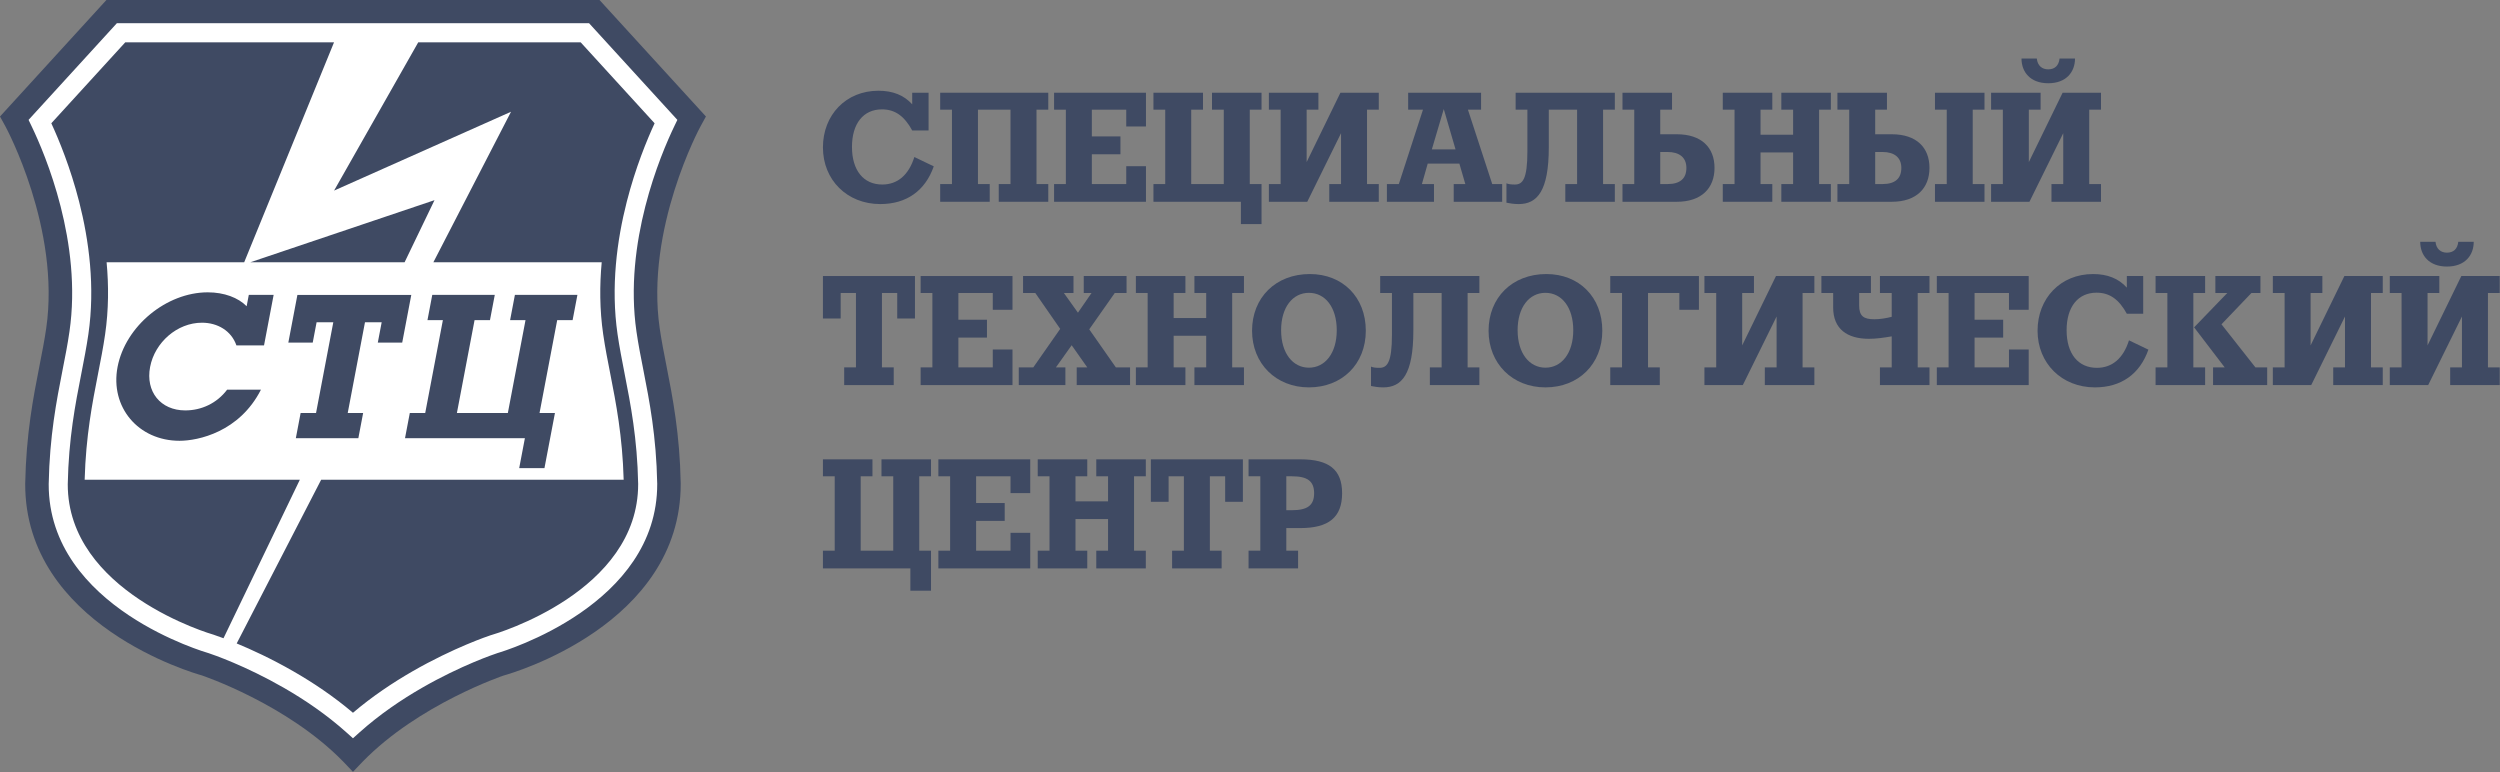 <svg width="641" height="198" viewBox="0 0 641 198" fill="none" xmlns="http://www.w3.org/2000/svg">
<rect x="0" y="0" width="641" height="198" fill="#808080" stroke="none"/>
<path d="M181 29.87L153.715 0H152.656H28.343H27.284L0 29.874L1.436 32.491C1.576 32.752 15.556 58.661 11.851 84.166C11.403 87.269 10.784 90.421 10.128 93.758C8.525 101.934 6.706 111.198 6.462 124.034C6.356 160.241 50.002 172.69 51.657 173.141C51.873 173.213 73.585 180.505 87.99 195.267L90.5 197.896L93.009 195.267C107.417 180.505 129.125 173.213 129.139 173.202C130.998 172.69 174.644 160.241 174.536 123.967C174.294 111.198 172.476 101.934 170.87 93.758C170.216 90.421 169.598 87.269 169.148 84.164C165.442 58.661 179.423 32.752 179.564 32.491L181 29.87V29.87Z" fill="#3F4A63"/>
<path d="M163.189 85.019C163.435 86.707 163.706 88.303 163.994 89.874C164.22 91.108 164.585 92.971 164.964 94.897L164.956 94.898L164.966 94.909C166.518 102.824 168.277 111.798 168.511 124.021V124.059C168.602 155.041 129.578 166.857 127.438 167.486L127.44 167.491C126.863 167.681 118.271 170.557 108.153 176.386C102.938 179.39 97.305 183.188 92.138 187.823L90.499 189.292L88.861 187.823C83.669 183.166 78.004 179.353 72.758 176.339C62.918 170.684 54.557 167.819 53.462 167.458L53.461 167.461C53.258 167.403 43.089 164.485 32.992 157.744C22.686 150.863 12.442 140.023 12.487 124.127V124.089C12.722 111.817 14.475 102.852 16.025 94.948L16.035 94.897C16.414 92.97 16.779 91.111 17.005 89.874C17.294 88.303 17.565 86.707 17.81 85.019C19.466 73.617 17.938 62.32 15.543 52.932C13.131 43.479 9.858 35.996 8.042 32.23L7.322 30.738L29.962 5.954H151.039L173.677 30.738L172.958 32.23C171.141 35.997 167.868 43.479 165.456 52.932C163.061 62.32 161.533 73.617 163.19 85.019L163.189 85.019ZM133.121 120.037H139.597L142.289 105.887H138.337L142.865 82.084H146.816L148.048 75.612H132.02L130.789 82.084H134.741L130.213 105.887H117.15L121.678 82.084H125.629L126.86 75.612H110.832L109.602 82.084H113.554L109.026 105.887H105.075L103.843 112.359H134.581L133.121 120.037L133.121 120.037ZM96.87 87.843H103.127L105.454 75.613H76.253L73.927 87.843H80.183L81.174 82.633H85.456L81.033 105.887H77.081L75.85 112.359H91.878L93.108 105.887H89.157L93.58 82.633H97.861L96.87 87.843H96.87ZM46.029 113.017C50.805 113.017 61.387 110.769 66.91 99.909H58.238C55.594 103.419 51.627 105.229 47.51 105.229C41.143 105.229 37.286 100.403 38.485 94.096C39.685 87.788 45.42 82.742 51.788 82.742C55.739 82.742 59.305 84.772 60.617 88.556H67.697L70.159 75.612H63.792L63.239 78.519C61.077 76.325 57.495 74.954 53.268 74.954C42.675 74.954 32.135 83.62 30.142 94.096C28.181 104.407 35.491 113.017 46.029 113.017L46.029 113.017ZM27.334 67.248H62.609L85.645 10.855H32.115L13.157 31.608C15.126 35.875 18.073 43.02 20.294 51.726C22.818 61.617 24.422 73.559 22.657 85.708C22.422 87.329 22.134 89.014 21.814 90.755C21.438 92.81 21.148 94.288 20.854 95.787L20.843 95.838C19.323 103.592 17.599 112.385 17.373 124.155C17.347 137.951 26.501 147.536 35.712 153.685C45.139 159.979 54.613 162.697 54.802 162.751L54.879 162.78C55.083 162.846 55.942 163.132 57.306 163.644L76.883 122.998H21.706C22.021 111.771 23.672 103.32 25.139 95.838C25.818 92.378 26.46 89.11 26.953 85.716C27.869 79.413 27.884 73.177 27.334 67.248V67.248ZM60.688 164.98C64.414 166.523 69.583 168.885 75.192 172.108C80.176 174.972 85.51 178.512 90.499 182.755C95.462 178.535 100.765 175.009 105.719 172.155C116.333 166.041 125.304 163.037 125.907 162.839L126.022 162.807L126.023 162.811C127.218 162.464 163.688 151.751 163.625 124.08C163.399 112.386 161.676 103.598 160.157 95.848L160.164 95.846L160.155 95.835C159.857 94.318 159.566 92.834 159.185 90.755C158.865 89.013 158.577 87.329 158.342 85.708C156.577 73.559 158.181 61.617 160.705 51.726C162.925 43.02 165.873 35.875 167.842 31.608L148.887 10.855H107.235L85.657 48.869L131.029 28.652L111.115 67.248H154.278C153.728 73.177 153.743 79.413 154.659 85.716C155.154 89.122 155.824 92.536 156.477 95.855C157.946 103.352 159.602 111.827 159.907 122.998H82.349L60.688 164.98H60.688ZM103.737 67.248L111.409 51.319L64.175 67.248H103.737Z" fill="white"/>
<path d="M226.13 28.042C221.387 28.042 218.447 31.646 218.447 37.676C218.447 43.669 221.387 47.312 226.208 47.312C230.128 47.312 232.989 44.883 234.44 40.261L239.417 42.651C237.222 48.917 232.441 52.324 225.699 52.324C217.233 52.324 211 46.176 211 37.794C211 29.491 216.879 23.264 225.228 23.264C228.913 23.264 231.774 24.4 233.891 26.75V23.773H238.085V33.447H233.891C231.853 29.726 229.462 28.042 226.13 28.042V28.042Z" fill="#3F4A63"/>
<path d="M250.746 28.12V47.194H253.765V51.737H241.064V47.194H244.084V28.12H241.064V23.773H268.777V28.12H265.758V47.194H268.777V51.737H256.077V47.194H259.095V28.12H250.746Z" fill="#3F4A63"/>
<path d="M288.768 42.612H293.825V51.737H270.267V47.194H273.286V28.121H270.267V23.773H293.825V32.428H288.768V28.121H279.949V34.975H287.279V39.557H279.949V47.194H288.768V42.612Z" fill="#3F4A63"/>
<path d="M313.777 28.12H310.758V23.773H323.459V28.12H320.44V47.194H323.459V57.455H318.167V51.737H295.746V47.194H298.764V28.12H295.746V23.773H308.446V28.12H305.428V47.194H313.777V28.12Z" fill="#3F4A63"/>
<path d="M325.34 51.737V47.194H328.359V28.12H325.34V23.773H338.041V28.12H335.023V41.555L343.684 23.773H353.523V28.12H350.505V47.194H353.523V51.737H340.823V47.194H343.841V34.152L335.179 51.737H325.34Z" fill="#3F4A63"/>
<path d="M373.201 38.303L370.183 27.964L367.125 38.303H373.201V38.303ZM355.601 47.194H358.66L364.852 28.121H361.05V23.773H379.747V28.121H376.376L382.609 47.194H385.157V51.738H372.731V47.194H375.71L374.181 41.946H366.067L364.578 47.194H367.674V51.738H355.601V47.194V47.194Z" fill="#3F4A63"/>
<path d="M397.113 28.12V37.755C397.113 48.996 394.133 52.325 389.391 52.325C388.019 52.325 387.117 52.129 386.255 51.972V46.998C386.686 47.194 387.275 47.312 388.411 47.312C390.371 47.312 391.625 46.019 391.625 38.812V28.12H388.606V23.773H414.045V28.12H411.028V47.194H414.045V51.737H401.346V47.194H404.364V28.12H397.113Z" fill="#3F4A63"/>
<path d="M427.569 47.194C430.861 47.194 432.391 45.706 432.391 43.042C432.391 40.379 430.588 38.97 427.569 38.97H425.688V47.194H427.569V47.194ZM425.688 34.425H429.961C436.271 34.425 439.603 37.833 439.603 43.042C439.603 48.212 436.31 51.737 429.921 51.737H416.007V47.194H419.024V28.12H416.007V23.773H428.706V28.12H425.688V34.425V34.425Z" fill="#3F4A63"/>
<path d="M451.402 39.087V47.194H454.42V51.737H441.72V47.194H444.739V28.12H441.72V23.773H454.42V28.12H451.402V34.544H459.751V28.12H456.733V23.773H469.432V28.12H466.414V47.194H469.432V51.737H456.733V47.194H459.751V39.087H451.402Z" fill="#3F4A63"/>
<path d="M505.808 47.194H508.826V51.737H496.127V47.194H499.145V28.12H496.127V23.773H508.826V28.12H505.808V47.194ZM482.682 47.194C485.974 47.194 487.503 45.706 487.503 43.042C487.503 40.379 485.7 38.97 482.682 38.97H480.8V47.194H482.682V47.194ZM480.8 34.425H485.073C491.383 34.425 494.716 37.833 494.716 43.042C494.716 48.212 491.422 51.737 485.034 51.737H471.119V47.194H474.137V28.12H471.119V23.773H483.818V28.12H480.8V34.425V34.425Z" fill="#3F4A63"/>
<path d="M522.233 15C522.43 16.841 523.566 17.781 525.173 17.781C526.78 17.781 527.877 16.88 528.073 15H532.033C532.033 18.486 529.759 21.345 525.173 21.345C520.587 21.345 518.313 18.486 518.313 15H522.233V15ZM510.513 51.737V47.194H513.532V28.12H510.513V23.773H523.213V28.12H520.195V41.554L528.856 23.773H538.695V28.12H535.678V47.194H538.695V51.737H525.996V47.194H529.014V34.152L520.351 51.737H510.513V51.737Z" fill="#3F4A63"/>
<path d="M211 81.662V70.773H234.597V81.662H230.05V75.121H226.13V94.194H229.148V98.738H216.448V94.194H219.466V75.121H215.547V81.662H211Z" fill="#3F4A63"/>
<path d="M254.548 89.613H259.605V98.738H236.048V94.195H239.066V75.122H236.048V70.773H259.605V79.429H254.548V75.122H245.729V81.976H253.059V86.558H245.729V94.195H254.548V89.613Z" fill="#3F4A63"/>
<path d="M261.213 94.195H264.936L271.835 84.325L265.446 75.121H262.31V70.774H275.245V75.121H272.775L276.382 80.174L279.87 75.121H277.871V70.774H288.847V75.121H285.828L279.282 84.442L286.103 94.195H289.748V98.738H276.068V94.195H278.773L274.774 88.516L270.738 94.195H273.168V98.738H261.213V94.195Z" fill="#3F4A63"/>
<path d="M300.92 86.088V94.194H303.939V98.738H291.238V94.194H294.257V75.121H291.238V70.773H303.939V75.121H300.92V81.544H309.269V75.121H306.251V70.773H318.951V75.121H315.933V94.194H318.951V98.738H306.251V94.194H309.269V86.088H300.92Z" fill="#3F4A63"/>
<path d="M342.744 84.677C342.744 78.763 339.766 75.082 335.611 75.082C331.456 75.082 328.477 78.763 328.477 84.677C328.477 90.592 331.495 94.273 335.611 94.273C339.726 94.273 342.744 90.592 342.744 84.677ZM350.192 84.795C350.192 93.372 344.077 99.325 335.611 99.325C327.144 99.325 321.029 93.216 321.029 84.795C321.029 76.335 327.066 70.264 335.846 70.264C344.234 70.264 350.192 76.178 350.192 84.795Z" fill="#3F4A63"/>
<path d="M362.384 75.121V84.755C362.384 95.996 359.405 99.326 354.662 99.326C353.29 99.326 352.388 99.13 351.526 98.972V93.999C351.957 94.195 352.546 94.312 353.682 94.312C355.642 94.312 356.896 93.02 356.896 85.813V75.121H353.878V70.774H379.316V75.121H376.298V94.195H379.316V98.738H366.617V94.195H369.635V75.121H362.384Z" fill="#3F4A63"/>
<path d="M403.384 84.677C403.384 78.763 400.406 75.082 396.251 75.082C392.096 75.082 389.117 78.763 389.117 84.677C389.117 90.592 392.135 94.273 396.251 94.273C400.366 94.273 403.384 90.592 403.384 84.677ZM410.832 84.795C410.832 93.372 404.717 99.325 396.251 99.325C387.784 99.325 381.669 93.216 381.669 84.795C381.669 76.335 387.706 70.264 396.486 70.264C404.874 70.264 410.832 76.178 410.832 84.795Z" fill="#3F4A63"/>
<path d="M422.553 94.195H425.571V98.738H412.871V94.195H415.889V75.121H412.871V70.774H435.605V79.429H430.589V75.121H422.553V94.195Z" fill="#3F4A63"/>
<path d="M437.018 98.738V94.195H440.036V75.121H437.018V70.773H449.717V75.121H446.699V88.555L455.362 70.773H465.201V75.121H462.182V94.195H465.201V98.738H452.5V94.195H455.519V81.153L446.856 98.738H437.018Z" fill="#3F4A63"/>
<path d="M491.699 94.195H494.717V98.738H482.017V94.195H485.035V86.244C482.919 86.597 481.156 86.871 479.195 86.871C473.629 86.871 470.022 84.364 470.022 78.841V75.121H467.004V70.774H479.704V75.121H476.687V78.293C476.687 81.035 477.823 81.857 480.567 81.857C482.056 81.857 483.467 81.623 485.035 81.231V75.121H482.017V70.774H494.717V75.121H491.699V94.195V94.195Z" fill="#3F4A63"/>
<path d="M515.1 89.613H520.156V98.738H496.599V94.195H499.617V75.122H496.599V70.773H520.156V79.429H515.1V75.122H506.28V81.976H513.61V86.558H506.28V94.195H515.1V89.613Z" fill="#3F4A63"/>
<path d="M537.561 75.043C532.818 75.043 529.878 78.646 529.878 84.677C529.878 90.67 532.818 94.312 537.639 94.312C541.559 94.312 544.42 91.884 545.87 87.262L550.848 89.651C548.653 95.917 543.871 99.325 537.13 99.325C528.663 99.325 522.431 93.177 522.431 84.795C522.431 76.492 528.31 70.265 536.659 70.265C540.343 70.265 543.205 71.4 545.321 73.75V70.774H549.516V80.448H545.321C543.283 76.727 540.892 75.043 537.561 75.043H537.561Z" fill="#3F4A63"/>
<path d="M567.429 94.195H570.408L562.569 83.933L571.075 75.121H568.017V70.774H579.58V75.121H577.268L569.586 83.15L578.287 94.195H581.305V98.738H567.429V94.195L567.429 94.195ZM562.372 94.195H565.391V98.738H552.691V94.195H555.71V75.121H552.691V70.774H565.391V75.121H562.372V94.195Z" fill="#3F4A63"/>
<path d="M582.756 98.738V94.195H585.775V75.121H582.756V70.773H595.457V75.121H592.438V88.555L601.101 70.773H610.939V75.121H607.922V94.195H610.939V98.738H598.239V94.195H601.257V81.153L592.595 98.738H582.756Z" fill="#3F4A63"/>
<path d="M624.463 62.001C624.659 63.841 625.795 64.781 627.403 64.781C629.01 64.781 630.107 63.88 630.303 62.001H634.262C634.262 65.487 631.989 68.345 627.403 68.345C622.816 68.345 620.543 65.487 620.543 62.001H624.463ZM612.743 98.738V94.195H615.761V75.121H612.743V70.773H625.443V75.121H622.425V88.555L631.087 70.773H640.925V75.121H637.907V94.195H640.925V98.738H628.225V94.195H631.244V81.153L622.582 98.738H612.743Z" fill="#3F4A63"/>
<path d="M229.03 122.122H226.012V117.774H238.712V122.122H235.694V141.195H238.712V151.456H233.421V145.739H211V141.195H214.018V122.122H211V117.774H223.699V122.122H220.682V141.195H229.03V122.122Z" fill="#3F4A63"/>
<path d="M259.096 136.613H264.152V145.738H240.595V141.196H243.613V122.122H240.595V117.774H264.152V126.43H259.096V122.122H250.276V128.976H257.606V133.558H250.276V141.196H259.096V136.613Z" fill="#3F4A63"/>
<path d="M275.755 133.088V141.195H278.774V145.738H266.073V141.195H269.092V122.121H266.073V117.774H278.774V122.121H275.755V128.545H284.104V122.121H281.085V117.774H293.786V122.121H290.767V141.195H293.786V145.738H281.085V141.195H284.104V133.088H275.755Z" fill="#3F4A63"/>
<path d="M295.081 128.662V117.774H318.677V128.662H314.13V122.121H310.21V141.195H313.229V145.738H300.528V141.195H303.547V122.121H299.628V128.662H295.081Z" fill="#3F4A63"/>
<path d="M329.81 130.816H331.26C335.141 130.816 336.943 129.641 336.943 126.469C336.943 123.296 335.141 122.122 331.26 122.122H329.81V130.816ZM329.81 141.196H332.828V145.739H320.129V141.196H323.147V122.122H320.129V117.774H333.416C340.707 117.774 344.117 120.359 344.117 126.469C344.117 132.618 340.707 135.399 333.416 135.399H329.81V141.196H329.81Z" fill="#3F4A63"/>
</svg>
